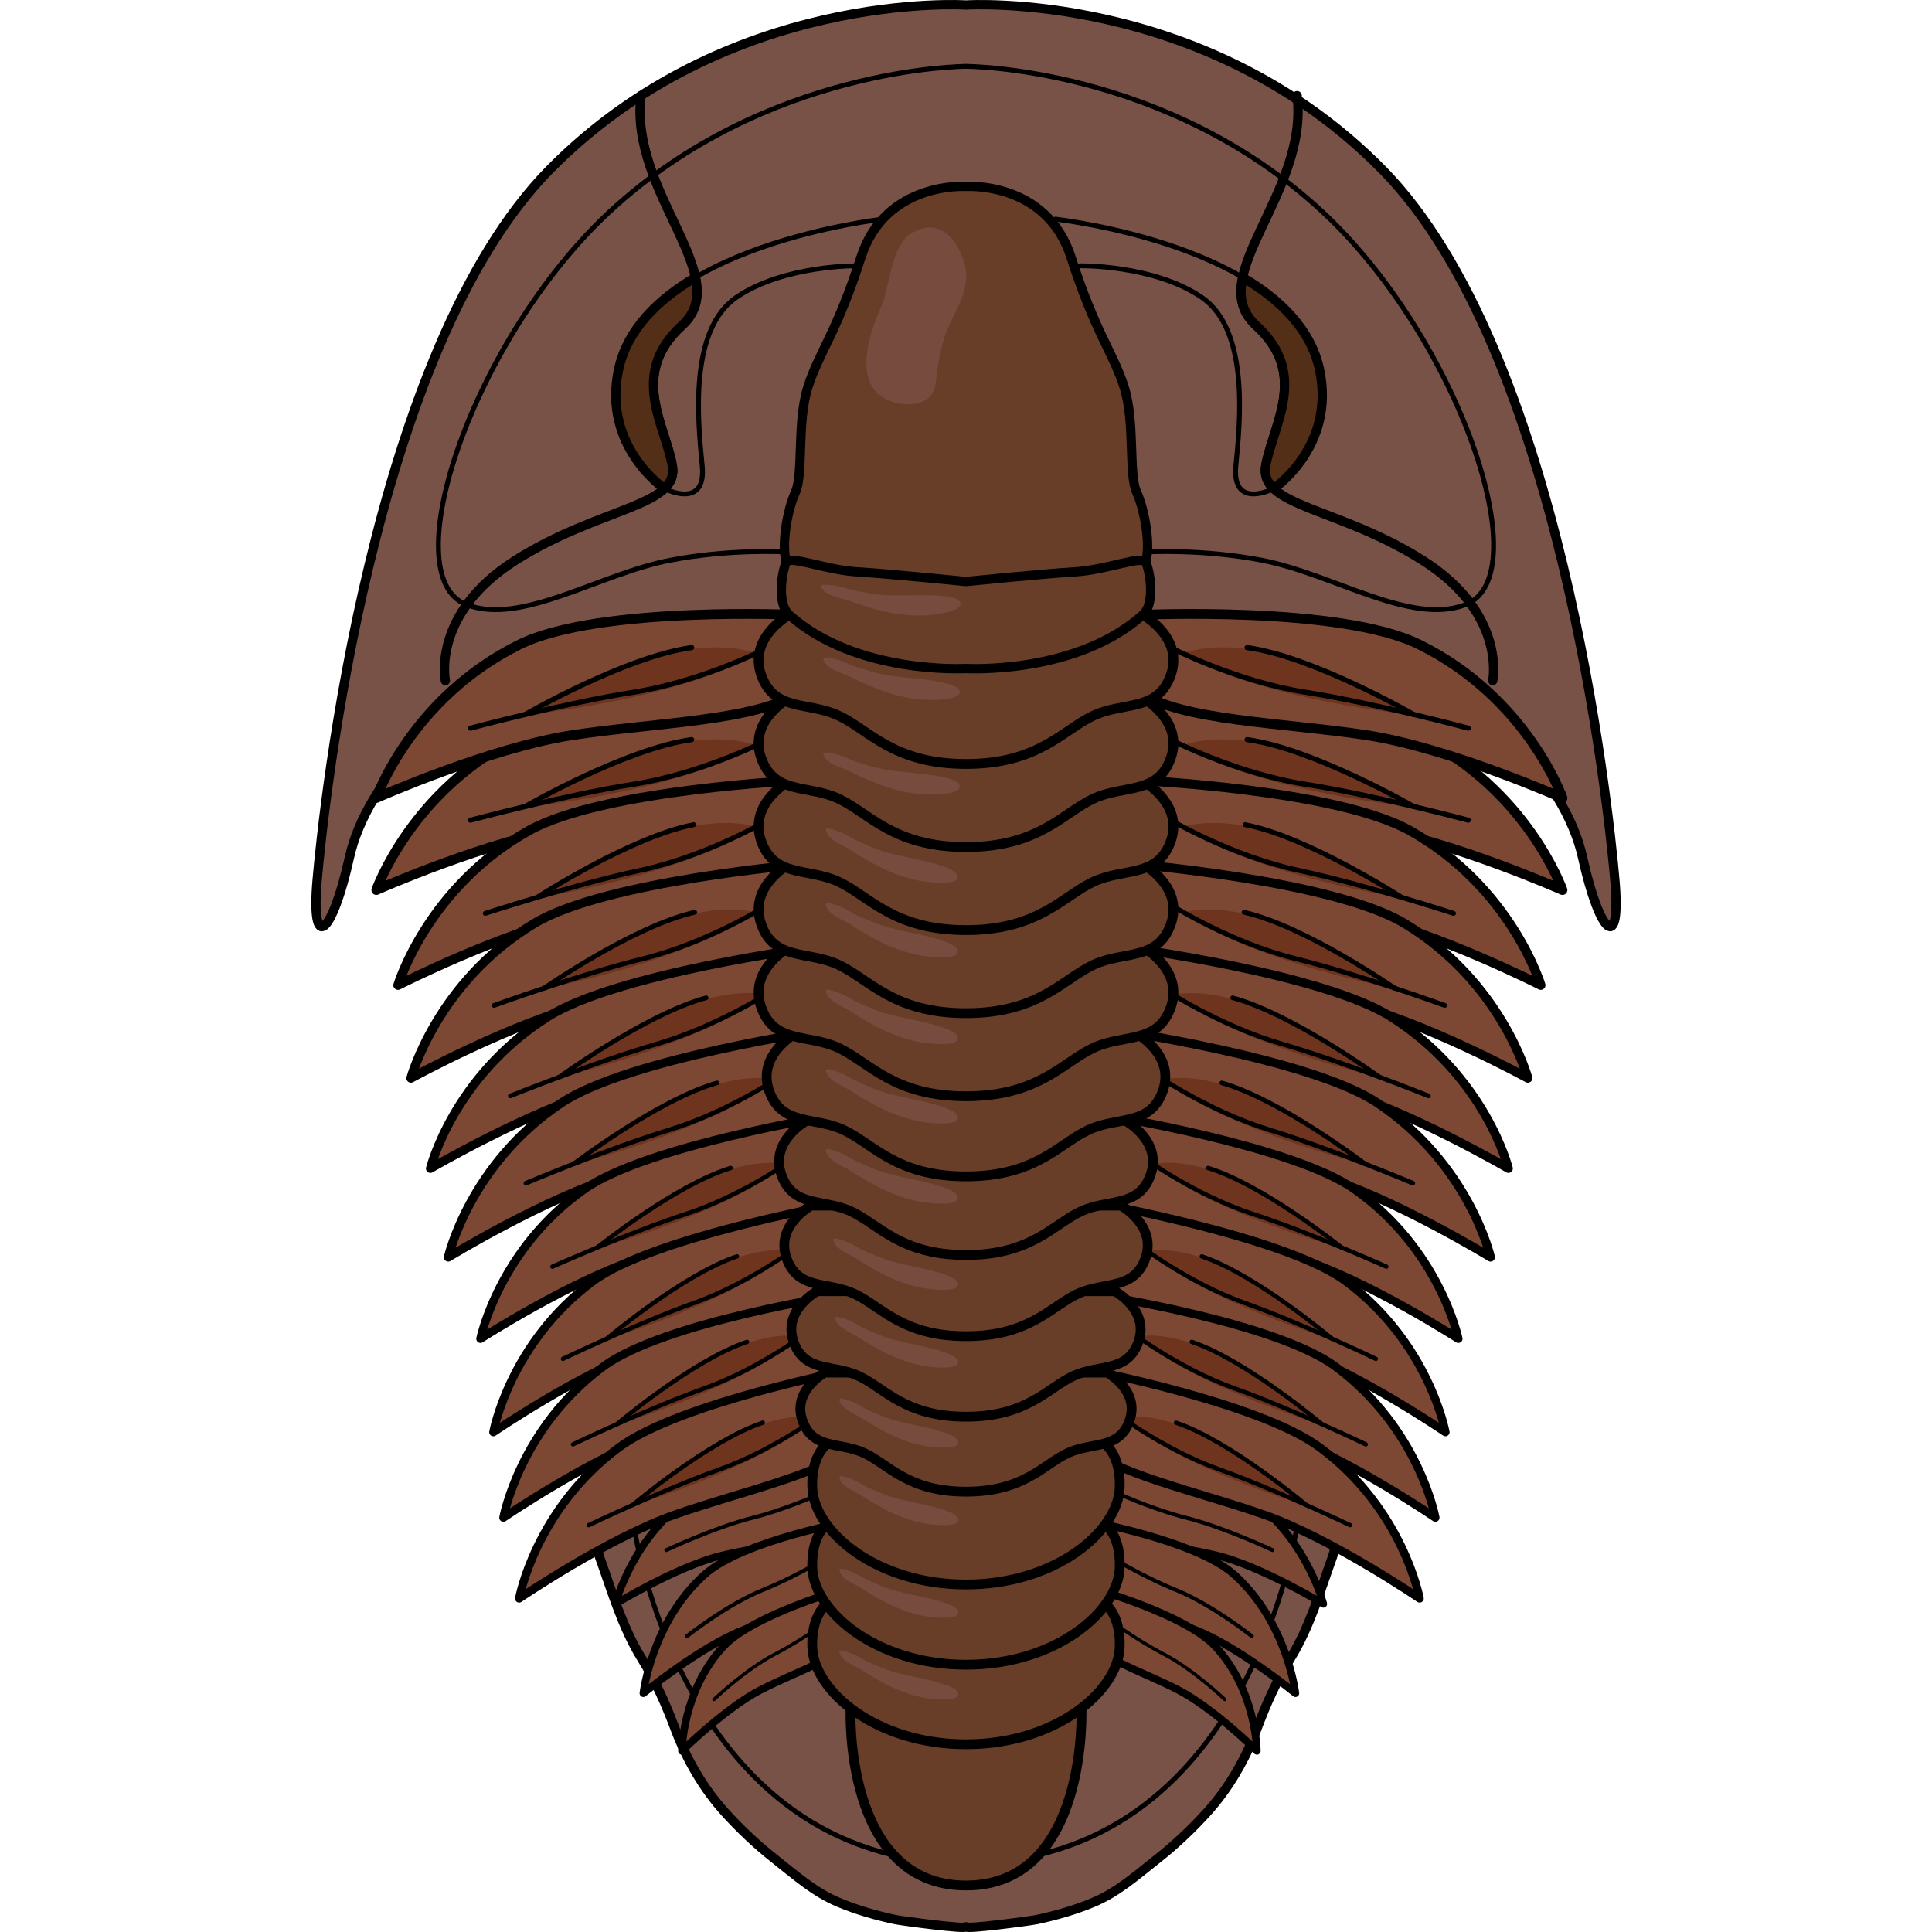 <?xml version="1.0" encoding="utf-8"?>
<!-- Created by: Science Figures, www.sciencefigures.org, Generator: Science Figures Editor -->
<!DOCTYPE svg PUBLIC "-//W3C//DTD SVG 1.1//EN" "http://www.w3.org/Graphics/SVG/1.1/DTD/svg11.dtd">
<svg version="1.1" id="Layer_1" xmlns="http://www.w3.org/2000/svg" xmlns:xlink="http://www.w3.org/1999/xlink" 
	 width="800px" height="800px" viewBox="0 0 242.738 358.172" enable-background="new 0 0 242.738 358.172"
	 xml:space="preserve">
<g>
	
		<path fill="#795247" stroke="#000000" stroke-width="1.726" stroke-linecap="round" stroke-linejoin="round" stroke-miterlimit="10" d="
		M241.658,163.137c-1.196-13.767-10.175-98.264-43.096-131.685C165.64-1.968,121.369,0.926,121.369,0.926
		S77.098-1.968,44.177,31.453C11.255,64.874,2.277,149.37,1.08,163.137s2.801,10.176,5.986-4.19
		c3.185-14.366,19.048-31.472,37.71-34.979c18.662-3.507,76.593-7.519,76.593-7.519s57.931,4.012,76.593,7.519
		s34.525,20.613,37.71,34.979C238.857,173.313,242.855,176.904,241.658,163.137z"/>
	
		<path fill="#795247" stroke="#000000" stroke-width="1.726" stroke-linecap="round" stroke-linejoin="round" stroke-miterlimit="10" d="
		M189.513,284.491c-0.863-2.053-3.474-2.967-6.385-4.112c-9.391-3.693-18.781-7.386-28.172-11.079
		c-2.225-0.875-4.448-1.749-6.673-2.624c-0.505-0.198-2.038-1.142-2.593-1.021c-0.004,0.001-24.322,5.31-24.322,5.31
		s-24.317-5.309-24.322-5.31c-0.555-0.121-2.088,0.822-2.593,1.021c-2.225,0.875-4.449,1.749-6.673,2.624
		c-9.39,3.693-18.78,7.386-28.171,11.079c-2.912,1.146-5.522,2.06-6.386,4.112c-0.44,1.045-0.428,2.386,0.227,4.202
		c2.28,6.32,4.213,13.014,7.771,18.751c2.575,4.151,4.519,8.541,6.238,13.123c2.111,5.626,5.224,11.013,9.277,15.475
		c2.744,3.021,5.86,5.979,9.081,8.507c3.905,3.065,7.381,6.236,12.039,8.174c3.327,1.385,6.857,2.398,10.446,3.159
		c1.097,0.232,13.065,1.839,13.065,1.327c0,0.512,11.968-1.095,13.066-1.327c3.589-0.761,7.119-1.774,10.445-3.159
		c4.658-1.938,8.134-5.108,12.039-8.174c3.221-2.528,6.338-5.486,9.081-8.507c4.054-4.462,7.166-9.849,9.277-15.475
		c1.72-4.582,3.663-8.972,6.237-13.123c3.559-5.737,5.492-12.431,7.771-18.751C189.941,286.877,189.954,285.536,189.513,284.491z"/>
	
		<path fill="none" stroke="#000000" stroke-width="0.898" stroke-linecap="round" stroke-linejoin="round" stroke-miterlimit="10" d="
		M121.369,345.4c-52.846,0-61.587-62.652-61.587-62.652"/>
	
		<path fill="none" stroke="#000000" stroke-width="0.898" stroke-linecap="round" stroke-linejoin="round" stroke-miterlimit="10" d="
		M121.168,345.4c52.846,0,61.587-62.652,61.587-62.652"/>
	<g>
		<g>
			
				<path fill="#7C4834" stroke="#000000" stroke-width="1.817" stroke-linecap="round" stroke-linejoin="round" stroke-miterlimit="10" d="
				M153.57,128.196c0,0,37.184,1.123,51.818,8.348c20.085,9.916,26.558,28.458,26.558,28.458s-21.058-9.328-36.321-11.651
				s-34.641-2.683-42.011-7.964C153.614,145.387,149.867,132.096,153.57,128.196z"/>
			<path fill="#6E341E" d="M205.195,149.719c0,0-27.322-17.102-43.692-11.533C175.751,146.895,205.195,149.719,205.195,149.719z"/>
			
				<path fill="none" stroke="#000000" stroke-width="0.946" stroke-linecap="round" stroke-linejoin="round" stroke-miterlimit="10" d="
				M159.28,137.119c0,0,12.104,6.246,24.974,8.268c12.868,2.021,30.227,6.669,30.227,6.669"/>
			
				<path fill="none" stroke="#000000" stroke-width="0.946" stroke-linecap="round" stroke-linejoin="round" stroke-miterlimit="10" d="
				M204.347,149.516c0,0-18.598-10.737-30.869-12.397"/>
		</g>
		<g>
			
				<path fill="#7C4834" stroke="#000000" stroke-width="1.743" stroke-linecap="round" stroke-linejoin="round" stroke-miterlimit="10" d="
				M153.177,144.656c0,0,36.805,1.66,50.514,9.342c18.818,10.542,24.231,28.639,24.231,28.639s-19.772-10.03-34.293-13.051
				c-14.521-3.02-34.278-4.069-41.115-9.51C152.514,160.076,149.465,148.198,153.177,144.656z"/>
			<path fill="#6E341E" d="M202.949,166.606c0,0-25.441-17.801-41.357-13.322C174.871,162.367,202.949,166.606,202.949,166.606z"/>
			
				<path fill="none" stroke="#000000" stroke-width="0.907" stroke-linecap="round" stroke-linejoin="round" stroke-miterlimit="10" d="
				M159.507,152.147c0,0,11.328,6.613,23.568,9.219s28.668,7.962,28.668,7.962"/>
			
				<path fill="none" stroke="#000000" stroke-width="0.907" stroke-linecap="round" stroke-linejoin="round" stroke-miterlimit="10" d="
				M202.146,166.368c0,0-17.357-11.252-29.039-13.481"/>
		</g>
		<g>
			
				<path fill="#7C4834" stroke="#000000" stroke-width="1.698" stroke-linecap="round" stroke-linejoin="round" stroke-miterlimit="10" d="
				M152.514,160.196c0,0,37.017,3.08,50.167,11.005c18.046,10.875,22.844,28.67,22.844,28.67s-18.992-10.405-33.054-13.815
				c-14.06-3.41-35.188-4.94-41.702-10.461C150.769,175.595,148.807,163.525,152.514,160.196z"/>
			<path fill="#6E341E" d="M201.626,183.455c0,0-24.311-18.159-39.928-14.31C174.392,178.42,201.626,183.455,201.626,183.455z"/>
			
				<path fill="none" stroke="#000000" stroke-width="0.883" stroke-linecap="round" stroke-linejoin="round" stroke-miterlimit="10" d="
				M159.701,167.97c0,0,10.858,6.806,22.709,9.739c11.852,2.934,27.708,8.679,27.708,8.679"/>
			
				<path fill="none" stroke="#000000" stroke-width="0.883" stroke-linecap="round" stroke-linejoin="round" stroke-miterlimit="10" d="
				M200.849,183.197c0,0-16.607-11.519-27.926-14.067"/>
		</g>
		<g>
			
				<path fill="#7C4834" stroke="#000000" stroke-width="1.637" stroke-linecap="round" stroke-linejoin="round" stroke-miterlimit="10" d="
				M150.769,175.595c0,0,36.703,4.823,49.475,12.958c17.529,11.163,21.682,28.074,21.682,28.074s-18.482-10.778-32.313-14.74
				c-13.83-3.964-35.055-5.521-41.327-11.041C148.286,190.846,146.978,178.506,150.769,175.595z"/>
			<path fill="#6E341E" d="M198.78,199.957c0,0-23.492-18.32-39.112-15.58C171.941,193.75,198.78,199.957,198.78,199.957z"/>
			
				<path fill="none" stroke="#000000" stroke-width="0.852" stroke-linecap="round" stroke-linejoin="round" stroke-miterlimit="10" d="
				M157.725,183.168c0,0,10.538,6.963,22.192,10.359c11.654,3.395,27.186,9.641,27.186,9.641"/>
			
				<path fill="none" stroke="#000000" stroke-width="0.852" stroke-linecap="round" stroke-linejoin="round" stroke-miterlimit="10" d="
				M198.019,199.672c0,0-16.078-11.688-27.219-14.692"/>
		</g>
		<g>
			
				<path fill="#7C4834" stroke="#000000" stroke-width="1.635" stroke-linecap="round" stroke-linejoin="round" stroke-miterlimit="10" d="
				M148.286,190.846c0,0,36.903,5.315,49.35,13.621c17.081,11.397,20.973,28.601,20.973,28.601s-18.019-11.009-31.547-15.077
				c-13.527-4.063-34.624-6.183-40.719-11.813C146.342,206.177,144.535,193.794,148.286,190.846z"/>
			<path fill="#6E341E" d="M196.077,216.056c0,0-22.854-18.69-38.21-15.945C169.808,209.673,196.077,216.056,196.077,216.056z"/>
			
				<path fill="none" stroke="#000000" stroke-width="0.851" stroke-linecap="round" stroke-linejoin="round" stroke-miterlimit="10" d="
				M155.973,198.875c0,0,10.265,7.107,21.664,10.592c11.398,3.484,26.573,9.878,26.573,9.878"/>
			
				<path fill="none" stroke="#000000" stroke-width="0.851" stroke-linecap="round" stroke-linejoin="round" stroke-miterlimit="10" d="
				M195.333,215.767c0,0-15.652-11.928-26.549-15.014"/>
		</g>
		<g>
			
				<path fill="#7C4834" stroke="#000000" stroke-width="1.555" stroke-linecap="round" stroke-linejoin="round" stroke-miterlimit="10" d="
				M147.013,206.717c0,0,34.742,5.592,46.324,13.723c15.897,11.16,19.303,27.751,19.303,27.751s-16.785-10.796-29.449-14.864
				c-12.664-4.066-33.897-5.685-39.548-11.17C143.643,222.156,143.442,209.51,147.013,206.717z"/>
			<path fill="#6E341E" d="M191.7,231.569c0,0-21.221-18.24-35.704-15.778C167.086,225.126,191.7,231.569,191.7,231.569z"/>
			
				<path fill="none" stroke="#000000" stroke-width="0.809" stroke-linecap="round" stroke-linejoin="round" stroke-miterlimit="10" d="
				M154.233,214.581c0,0,9.55,6.954,20.22,10.438c10.67,3.481,24.848,9.807,24.848,9.807"/>
			
				<path fill="none" stroke="#000000" stroke-width="0.809" stroke-linecap="round" stroke-linejoin="round" stroke-miterlimit="10" d="
				M191.004,231.281c0,0-14.545-11.652-24.749-14.747"/>
		</g>
		<g>
			
				<path fill="#7C4834" stroke="#000000" stroke-width="1.539" stroke-linecap="round" stroke-linejoin="round" stroke-miterlimit="10" d="
				M144.398,222.798c0,0,36.104,6.369,47.378,14.729c15.473,11.474,18.472,27.976,18.472,27.976s-16.36-11.137-28.795-15.51
				c-12.434-4.369-31.849-5.333-37.313-10.912C144.139,239.08,140.802,225.461,144.398,222.798z"/>
			<path fill="#6E341E" d="M189.908,248.488c0,0-20.579-18.621-34.959-16.584C165.708,241.44,189.908,248.488,189.908,248.488z"/>
			
				<path fill="none" stroke="#000000" stroke-width="0.8" stroke-linecap="round" stroke-linejoin="round" stroke-miterlimit="10" d="
				M153.233,230.659c0,0,9.289,7.141,19.765,10.879c10.475,3.736,24.354,10.38,24.354,10.38"/>
			
				<path fill="none" stroke="#000000" stroke-width="0.8" stroke-linecap="round" stroke-linejoin="round" stroke-miterlimit="10" d="
				M189.227,248.184c0,0-14.126-11.922-24.147-15.263"/>
		</g>
		<g>
			
				<path fill="#7C4834" stroke="#000000" stroke-width="1.539" stroke-linecap="round" stroke-linejoin="round" stroke-miterlimit="10" d="
				M145.149,239.948c0,0,33.489,5.068,44.763,13.428c15.473,11.473,18.472,27.976,18.472,27.976s-16.36-11.138-28.794-15.509
				c-12.434-4.369-30.471-6.4-35.936-11.981C143.654,253.861,141.553,242.611,145.149,239.948z"/>
			<path fill="#6E341E" d="M188.044,264.338c0,0-20.58-18.621-34.959-16.585C163.844,257.29,188.044,264.338,188.044,264.338z"/>
			
				<path fill="none" stroke="#000000" stroke-width="0.8" stroke-linecap="round" stroke-linejoin="round" stroke-miterlimit="10" d="
				M151.369,246.508c0,0,9.289,7.142,19.765,10.88c10.476,3.735,24.354,10.38,24.354,10.38"/>
			
				<path fill="none" stroke="#000000" stroke-width="0.8" stroke-linecap="round" stroke-linejoin="round" stroke-miterlimit="10" d="
				M187.363,264.033c0,0-14.125-11.923-24.147-15.263"/>
		</g>
		<g>
			
				<path fill="#7C4834" stroke="#000000" stroke-width="1.373" stroke-linecap="round" stroke-linejoin="round" stroke-miterlimit="10" d="
				M143.279,268.86c0,0,22.414,3.322,30.295,8.626c10.816,7.277,14.051,19.865,14.051,19.865s-11.357-6.919-19.661-8.975
				c-8.306-2.054-20.687-2.752-24.628-6.518C143.335,281.859,141.188,271.34,143.279,268.86z"/>
			
				<path fill="none" stroke="#000000" stroke-width="0.714" stroke-linecap="round" stroke-linejoin="round" stroke-miterlimit="10" d="
				M148.365,276.345c0,0,6.93,3.288,13.932,5.062c7,1.772,15.895,5.967,15.895,5.967"/>
		</g>
		<g>
			
				<path fill="#7C4834" stroke="#000000" stroke-width="1.394" stroke-linecap="round" stroke-linejoin="round" stroke-miterlimit="10" d="
				M143.335,281.859c0,0,20.598,3.634,27.756,10.054c9.825,8.812,11.352,21.997,11.352,21.997s-10.416-8.519-18.438-11.704
				c-8.023-3.182-18.485-5.479-21.916-9.819C142.089,292.387,140.91,284.096,143.335,281.859z"/>
			
				<path fill="none" stroke="#000000" stroke-width="0.725" stroke-linecap="round" stroke-linejoin="round" stroke-miterlimit="10" d="
				M146.046,287.412c0,0,7.398,4.587,14.157,7.313c6.758,2.725,14.157,8.608,14.157,8.608"/>
		</g>
		<g>
			
				<path fill="#7C4834" stroke="#000000" stroke-width="1.394" stroke-linecap="round" stroke-linejoin="round" stroke-miterlimit="10" d="
				M144.751,294.436c0,0,17.335,4.848,22.873,10.83c7.604,8.21,7.67,19.334,7.67,19.334s-8.135-8.02-14.72-11.382
				c-6.586-3.36-15.349-6.198-17.884-10.118C142.691,303.1,142.459,296.085,144.751,294.436z"/>
			
				<path fill="none" stroke="#000000" stroke-width="0.617" stroke-linecap="round" stroke-linejoin="round" stroke-miterlimit="10" d="
				M146.555,299.302c0,0,5.917,4.477,11.462,7.345c5.542,2.868,11.338,8.424,11.338,8.424"/>
		</g>
		<g>
			
				<path fill="#7C4834" stroke="#000000" stroke-width="1.539" stroke-linecap="round" stroke-linejoin="round" stroke-miterlimit="10" d="
				M143.654,253.861c0,0,32.064,6.136,43.339,14.495c15.474,11.473,18.472,27.976,18.472,27.976s-16.36-11.138-28.794-15.51
				c-12.435-4.369-28.554-7.757-34.02-13.337C142.651,267.485,140.057,256.524,143.654,253.861z"/>
			<path fill="#6E341E" d="M185.125,279.318c0,0-20.579-18.621-34.96-16.585C160.925,272.271,185.125,279.318,185.125,279.318z"/>
			
				<path fill="none" stroke="#000000" stroke-width="0.8" stroke-linecap="round" stroke-linejoin="round" stroke-miterlimit="10" d="
				M148.451,261.488c0,0,9.289,7.142,19.764,10.879c10.475,3.736,24.354,10.381,24.354,10.381"/>
			
				<path fill="none" stroke="#000000" stroke-width="0.8" stroke-linecap="round" stroke-linejoin="round" stroke-miterlimit="10" d="
				M184.444,279.014c0,0-14.125-11.923-24.147-15.264"/>
		</g>
		<g>
			
				<path fill="#7C4834" stroke="#000000" stroke-width="1.817" stroke-linecap="round" stroke-linejoin="round" stroke-miterlimit="10" d="
				M153.614,113.998c0,0,37.14-1.742,51.774,5.483c20.085,9.916,26.558,28.458,26.558,28.458s-21.058-9.327-36.321-11.65
				s-34.641-2.684-42.011-7.964C153.614,128.324,149.91,117.898,153.614,113.998z"/>
			<path fill="#6E341E" d="M205.195,132.656c0,0-27.322-17.102-43.692-11.533C175.751,129.832,205.195,132.656,205.195,132.656z"/>
			
				<path fill="none" stroke="#000000" stroke-width="0.946" stroke-linecap="round" stroke-linejoin="round" stroke-miterlimit="10" d="
				M159.28,120.056c0,0,12.104,6.247,24.974,8.268c12.868,2.022,30.227,6.669,30.227,6.669"/>
			
				<path fill="none" stroke="#000000" stroke-width="0.946" stroke-linecap="round" stroke-linejoin="round" stroke-miterlimit="10" d="
				M204.347,132.454c0,0-18.598-10.738-30.869-12.398"/>
		</g>
	</g>
	<g>
		<g>
			
				<path fill="#7C4834" stroke="#000000" stroke-width="1.817" stroke-linecap="round" stroke-linejoin="round" stroke-miterlimit="10" d="
				M90.425,128.196c0,0-37.184,1.123-51.818,8.348c-20.085,9.916-26.558,28.458-26.558,28.458s21.058-9.328,36.321-11.651
				c15.264-2.323,34.641-2.683,42.011-7.964C90.381,145.387,94.129,132.096,90.425,128.196z"/>
			<path fill="#6E341E" d="M38.801,149.719c0,0,27.321-17.102,43.692-11.533C68.243,146.895,38.801,149.719,38.801,149.719z"/>
			
				<path fill="none" stroke="#000000" stroke-width="0.946" stroke-linecap="round" stroke-linejoin="round" stroke-miterlimit="10" d="
				M84.715,137.119c0,0-12.104,6.246-24.973,8.268c-12.869,2.021-30.227,6.669-30.227,6.669"/>
			
				<path fill="none" stroke="#000000" stroke-width="0.946" stroke-linecap="round" stroke-linejoin="round" stroke-miterlimit="10" d="
				M39.648,149.516c0,0,18.597-10.737,30.868-12.397"/>
		</g>
		<g>
			
				<path fill="#7C4834" stroke="#000000" stroke-width="1.743" stroke-linecap="round" stroke-linejoin="round" stroke-miterlimit="10" d="
				M90.817,144.656c0,0-36.804,1.66-50.514,9.342c-18.817,10.542-24.23,28.639-24.23,28.639s19.772-10.03,34.292-13.051
				c14.52-3.02,34.279-4.069,41.115-9.51C91.481,160.076,94.53,148.198,90.817,144.656z"/>
			<path fill="#6E341E" d="M41.046,166.606c0,0,25.442-17.801,41.358-13.322C69.124,162.367,41.046,166.606,41.046,166.606z"/>
			
				<path fill="none" stroke="#000000" stroke-width="0.907" stroke-linecap="round" stroke-linejoin="round" stroke-miterlimit="10" d="
				M84.488,152.147c0,0-11.329,6.613-23.568,9.219c-12.24,2.606-28.668,7.962-28.668,7.962"/>
			
				<path fill="none" stroke="#000000" stroke-width="0.907" stroke-linecap="round" stroke-linejoin="round" stroke-miterlimit="10" d="
				M41.849,166.368c0,0,17.357-11.252,29.039-13.481"/>
		</g>
		<g>
			
				<path fill="#7C4834" stroke="#000000" stroke-width="1.698" stroke-linecap="round" stroke-linejoin="round" stroke-miterlimit="10" d="
				M91.481,160.196c0,0-37.016,3.08-50.167,11.005c-18.046,10.875-22.844,28.67-22.844,28.67s18.993-10.405,33.054-13.815
				c14.06-3.41,35.188-4.94,41.702-10.461C93.226,175.595,95.188,163.525,91.481,160.196z"/>
			<path fill="#6E341E" d="M42.369,183.455c0,0,24.31-18.159,39.927-14.31C69.603,178.42,42.369,183.455,42.369,183.455z"/>
			
				<path fill="none" stroke="#000000" stroke-width="0.883" stroke-linecap="round" stroke-linejoin="round" stroke-miterlimit="10" d="
				M84.294,167.97c0,0-10.858,6.806-22.709,9.739c-11.852,2.934-27.708,8.679-27.708,8.679"/>
			
				<path fill="none" stroke="#000000" stroke-width="0.883" stroke-linecap="round" stroke-linejoin="round" stroke-miterlimit="10" d="
				M43.146,183.197c0,0,16.608-11.519,27.926-14.067"/>
		</g>
		<g>
			
				<path fill="#7C4834" stroke="#000000" stroke-width="1.637" stroke-linecap="round" stroke-linejoin="round" stroke-miterlimit="10" d="
				M93.226,175.595c0,0-36.703,4.823-49.475,12.958c-17.529,11.163-21.681,28.074-21.681,28.074s18.482-10.778,32.312-14.74
				c13.83-3.964,35.054-5.521,41.327-11.041C95.709,190.846,97.017,178.506,93.226,175.595z"/>
			<path fill="#6E341E" d="M45.215,199.957c0,0,23.492-18.32,39.112-15.58C72.055,193.75,45.215,199.957,45.215,199.957z"/>
			
				<path fill="none" stroke="#000000" stroke-width="0.852" stroke-linecap="round" stroke-linejoin="round" stroke-miterlimit="10" d="
				M86.27,183.168c0,0-10.538,6.963-22.193,10.359c-11.653,3.395-27.185,9.641-27.185,9.641"/>
			
				<path fill="none" stroke="#000000" stroke-width="0.852" stroke-linecap="round" stroke-linejoin="round" stroke-miterlimit="10" d="
				M45.976,199.672c0,0,16.079-11.688,27.219-14.692"/>
		</g>
		<g>
			
				<path fill="#7C4834" stroke="#000000" stroke-width="1.635" stroke-linecap="round" stroke-linejoin="round" stroke-miterlimit="10" d="
				M95.709,190.846c0,0-36.903,5.315-49.35,13.621c-17.081,11.397-20.973,28.601-20.973,28.601s18.019-11.009,31.547-15.077
				c13.527-4.063,34.624-6.183,40.719-11.813C97.653,206.177,99.46,193.794,95.709,190.846z"/>
			<path fill="#6E341E" d="M47.918,216.056c0,0,22.855-18.69,38.21-15.945C74.187,209.673,47.918,216.056,47.918,216.056z"/>
			
				<path fill="none" stroke="#000000" stroke-width="0.851" stroke-linecap="round" stroke-linejoin="round" stroke-miterlimit="10" d="
				M88.022,198.875c0,0-10.265,7.107-21.664,10.592c-11.398,3.484-26.572,9.878-26.572,9.878"/>
			
				<path fill="none" stroke="#000000" stroke-width="0.851" stroke-linecap="round" stroke-linejoin="round" stroke-miterlimit="10" d="
				M48.662,215.767c0,0,15.652-11.928,26.549-15.014"/>
		</g>
		<g>
			
				<path fill="#7C4834" stroke="#000000" stroke-width="1.555" stroke-linecap="round" stroke-linejoin="round" stroke-miterlimit="10" d="
				M96.982,206.717c0,0-34.742,5.592-46.324,13.723C34.76,231.6,31.355,248.19,31.355,248.19s16.786-10.796,29.449-14.864
				c12.665-4.066,33.898-5.685,39.548-11.17C100.352,222.156,100.553,209.51,96.982,206.717z"/>
			<path fill="#6E341E" d="M52.295,231.569c0,0,21.221-18.24,35.705-15.778C76.909,225.126,52.295,231.569,52.295,231.569z"/>
			
				<path fill="none" stroke="#000000" stroke-width="0.809" stroke-linecap="round" stroke-linejoin="round" stroke-miterlimit="10" d="
				M89.762,214.581c0,0-9.55,6.954-20.22,10.438c-10.67,3.481-24.847,9.807-24.847,9.807"/>
			
				<path fill="none" stroke="#000000" stroke-width="0.809" stroke-linecap="round" stroke-linejoin="round" stroke-miterlimit="10" d="
				M52.991,231.281c0,0,14.545-11.652,24.749-14.747"/>
		</g>
		<g>
			
				<path fill="#7C4834" stroke="#000000" stroke-width="1.539" stroke-linecap="round" stroke-linejoin="round" stroke-miterlimit="10" d="
				M99.598,222.798c0,0-36.104,6.369-47.378,14.729C36.747,249,33.748,265.502,33.748,265.502s16.36-11.137,28.794-15.51
				c12.434-4.369,31.849-5.333,37.314-10.912C99.856,239.08,103.193,225.461,99.598,222.798z"/>
			<path fill="#6E341E" d="M54.087,248.488c0,0,20.58-18.621,34.959-16.584C78.287,241.44,54.087,248.488,54.087,248.488z"/>
			
				<path fill="none" stroke="#000000" stroke-width="0.8" stroke-linecap="round" stroke-linejoin="round" stroke-miterlimit="10" d="
				M90.762,230.659c0,0-9.289,7.141-19.764,10.879c-10.475,3.736-24.354,10.38-24.354,10.38"/>
			
				<path fill="none" stroke="#000000" stroke-width="0.8" stroke-linecap="round" stroke-linejoin="round" stroke-miterlimit="10" d="
				M54.768,248.184c0,0,14.125-11.922,24.147-15.263"/>
		</g>
		<g>
			
				<path fill="#7C4834" stroke="#000000" stroke-width="1.539" stroke-linecap="round" stroke-linejoin="round" stroke-miterlimit="10" d="
				M98.846,239.948c0,0-33.489,5.068-44.763,13.428c-15.473,11.473-18.472,27.976-18.472,27.976s16.36-11.138,28.794-15.509
				c12.434-4.369,30.471-6.4,35.936-11.981C100.342,253.861,102.442,242.611,98.846,239.948z"/>
			<path fill="#6E341E" d="M55.951,264.338c0,0,20.58-18.621,34.959-16.585C80.151,257.29,55.951,264.338,55.951,264.338z"/>
			
				<path fill="none" stroke="#000000" stroke-width="0.8" stroke-linecap="round" stroke-linejoin="round" stroke-miterlimit="10" d="
				M92.626,246.508c0,0-9.289,7.142-19.764,10.88c-10.475,3.735-24.354,10.38-24.354,10.38"/>
			
				<path fill="none" stroke="#000000" stroke-width="0.8" stroke-linecap="round" stroke-linejoin="round" stroke-miterlimit="10" d="
				M56.632,264.033c0,0,14.125-11.923,24.147-15.263"/>
		</g>
		<g>
			
				<path fill="#7C4834" stroke="#000000" stroke-width="1.373" stroke-linecap="round" stroke-linejoin="round" stroke-miterlimit="10" d="
				M100.717,268.86c0,0-22.415,3.322-30.295,8.626c-10.816,7.277-14.051,19.865-14.051,19.865s11.356-6.919,19.661-8.975
				c8.306-2.054,20.687-2.752,24.628-6.518C100.66,281.859,102.807,271.34,100.717,268.86z"/>
			
				<path fill="none" stroke="#000000" stroke-width="0.714" stroke-linecap="round" stroke-linejoin="round" stroke-miterlimit="10" d="
				M95.631,276.345c0,0-6.93,3.288-13.932,5.062c-7,1.772-15.895,5.967-15.895,5.967"/>
		</g>
		<g>
			
				<path fill="#7C4834" stroke="#000000" stroke-width="1.394" stroke-linecap="round" stroke-linejoin="round" stroke-miterlimit="10" d="
				M100.66,281.859c0,0-20.597,3.634-27.755,10.054c-9.826,8.812-11.351,21.997-11.351,21.997s10.415-8.519,18.437-11.704
				c8.023-3.182,18.485-5.479,21.916-9.819C101.905,292.387,103.085,284.096,100.66,281.859z"/>
			
				<path fill="none" stroke="#000000" stroke-width="0.725" stroke-linecap="round" stroke-linejoin="round" stroke-miterlimit="10" d="
				M97.949,287.412c0,0-7.398,4.587-14.158,7.313c-6.758,2.725-14.157,8.608-14.157,8.608"/>
		</g>
		<g>
			
				<path fill="#7C4834" stroke="#000000" stroke-width="1.394" stroke-linecap="round" stroke-linejoin="round" stroke-miterlimit="10" d="
				M99.243,294.436c0,0-17.334,4.848-22.873,10.83c-7.603,8.21-7.669,19.334-7.669,19.334s8.135-8.02,14.72-11.382
				c6.586-3.36,15.349-6.198,17.883-10.118C101.304,303.1,101.536,296.085,99.243,294.436z"/>
			
				<path fill="none" stroke="#000000" stroke-width="0.617" stroke-linecap="round" stroke-linejoin="round" stroke-miterlimit="10" d="
				M97.44,299.302c0,0-5.917,4.477-11.461,7.345c-5.542,2.868-11.339,8.424-11.339,8.424"/>
		</g>
		<g>
			
				<path fill="#7C4834" stroke="#000000" stroke-width="1.539" stroke-linecap="round" stroke-linejoin="round" stroke-miterlimit="10" d="
				M100.342,253.861c0,0-32.065,6.136-43.339,14.495c-15.473,11.473-18.472,27.976-18.472,27.976s16.36-11.138,28.794-15.51
				c12.434-4.369,28.554-7.757,34.019-13.337C101.344,267.485,103.938,256.524,100.342,253.861z"/>
			<path fill="#6E341E" d="M58.87,279.318c0,0,20.58-18.621,34.959-16.585C83.07,272.271,58.87,279.318,58.87,279.318z"/>
			
				<path fill="none" stroke="#000000" stroke-width="0.8" stroke-linecap="round" stroke-linejoin="round" stroke-miterlimit="10" d="
				M95.545,261.488c0,0-9.289,7.142-19.764,10.879c-10.475,3.736-24.354,10.381-24.354,10.381"/>
			
				<path fill="none" stroke="#000000" stroke-width="0.8" stroke-linecap="round" stroke-linejoin="round" stroke-miterlimit="10" d="
				M59.551,279.014c0,0,14.125-11.923,24.147-15.264"/>
		</g>
		<g>
			
				<path fill="#7C4834" stroke="#000000" stroke-width="1.817" stroke-linecap="round" stroke-linejoin="round" stroke-miterlimit="10" d="
				M90.381,113.998c0,0-37.14-1.742-51.774,5.483c-20.085,9.916-26.558,28.458-26.558,28.458s21.058-9.327,36.321-11.65
				c15.264-2.323,34.641-2.684,42.011-7.964C90.381,128.324,94.085,117.898,90.381,113.998z"/>
			<path fill="#6E341E" d="M38.801,132.656c0,0,27.321-17.102,43.692-11.533C68.243,129.832,38.801,132.656,38.801,132.656z"/>
			
				<path fill="none" stroke="#000000" stroke-width="0.946" stroke-linecap="round" stroke-linejoin="round" stroke-miterlimit="10" d="
				M84.715,120.056c0,0-12.104,6.247-24.973,8.268c-12.869,2.022-30.227,6.669-30.227,6.669"/>
			
				<path fill="none" stroke="#000000" stroke-width="0.946" stroke-linecap="round" stroke-linejoin="round" stroke-miterlimit="10" d="
				M39.648,132.454c0,0,18.597-10.738,30.868-12.398"/>
		</g>
	</g>
	
		<path fill="#7C4834" stroke="#000000" stroke-width="1.726" stroke-linecap="round" stroke-linejoin="round" stroke-miterlimit="10" d="
		M121.369,34.56"/>
	
		<path fill="none" stroke="#000000" stroke-width="1.726" stroke-linecap="round" stroke-linejoin="round" stroke-miterlimit="10" d="
		M24.849,126.175c0,0-2.604-12.438,13.001-22.306c15.604-9.867,30.419-9.954,29.072-17.542c-1.347-7.588-8.081-17.016,1.795-25.994
		s-9.817-24.607-7.602-42.606"/>
	
		<path fill="none" stroke="#000000" stroke-width="0.898" stroke-linecap="round" stroke-linejoin="round" stroke-miterlimit="10" d="
		M121.369,12.298c0,0-36.957,0-66.052,26.936c-25.161,23.292-40.362,67.623-26.513,72.877c10.199,3.87,24.48-5.684,37.669-8.241
		c11.005-2.134,21.235-1.551,21.235-1.551"/>
	
		<path fill="none" stroke="#000000" stroke-width="0.898" stroke-linecap="round" stroke-linejoin="round" stroke-miterlimit="10" d="
		M121.369,12.298c0,0,36.957,0,66.052,26.936c25.161,23.292,40.362,67.623,26.514,72.877c-10.199,3.87-24.48-5.684-37.67-8.241
		c-11.005-2.134-21.235-1.551-21.235-1.551"/>
	
		<path fill="#683E29" stroke="#000000" stroke-width="1.817" stroke-linecap="round" stroke-linejoin="round" stroke-miterlimit="10" d="
		M142.772,316.677l-21.403,2.348l-21.403-2.348c0,0-1.365,32.874,21.403,32.874S142.772,316.677,142.772,316.677z"/>
	
		<path fill="#683E29" stroke="#000000" stroke-width="1.817" stroke-linecap="round" stroke-linejoin="round" stroke-miterlimit="10" d="
		M144.918,295.979l-4.8-2.106l-18.75,7.171l-18.75-7.171l-4.8,2.106c0,0-5.181,1.203-4.949,9.34s11.805,18.051,28.498,18.051
		c16.693,0,28.265-9.914,28.498-18.051S144.918,295.979,144.918,295.979z"/>
	
		<path fill="#683E29" stroke="#000000" stroke-width="1.817" stroke-linecap="round" stroke-linejoin="round" stroke-miterlimit="10" d="
		M144.918,281.23l-4.8-2.106l-18.75,7.172l-18.75-7.172l-4.8,2.106c0,0-5.181,1.204-4.949,9.341s11.805,18.051,28.498,18.051
		c16.693,0,28.265-9.914,28.498-18.051S144.918,281.23,144.918,281.23z"/>
	
		<path fill="#683E29" stroke="#000000" stroke-width="1.817" stroke-linecap="round" stroke-linejoin="round" stroke-miterlimit="10" d="
		M144.918,266.357l-4.8-2.106l-18.75,7.172l-18.75-7.172l-4.8,2.106c0,0-5.181,1.203-4.949,9.34s11.805,18.051,28.498,18.051
		c16.693,0,28.265-9.914,28.498-18.051S144.918,266.357,144.918,266.357z"/>
	
		<path fill="#683E29" stroke="#000000" stroke-width="1.817" stroke-linecap="round" stroke-linejoin="round" stroke-miterlimit="10" d="
		M147.553,254.467H95.186c0,0-6.063,3.315-4.153,8.849c1.913,5.533,6.932,3.944,11.473,6.064c4.54,2.121,8.089,7.158,18.863,7.158
		c10.773,0,14.323-5.037,18.864-7.158c4.54-2.12,9.56-0.531,11.472-6.064C153.615,257.782,147.553,254.467,147.553,254.467z"/>
	
		<path fill="#683E29" stroke="#000000" stroke-width="1.817" stroke-linecap="round" stroke-linejoin="round" stroke-miterlimit="10" d="
		M148.974,239.374h-55.21c0,0-6.394,3.495-4.378,9.329c2.016,5.834,7.308,4.156,12.096,6.394c4.788,2.235,8.53,7.546,19.888,7.546
		s15.1-5.311,19.888-7.546c4.787-2.237,10.079-0.56,12.096-6.394C155.367,242.869,148.974,239.374,148.974,239.374z"/>
	
		<path fill="#683E29" stroke="#000000" stroke-width="1.817" stroke-linecap="round" stroke-linejoin="round" stroke-miterlimit="10" d="
		M150.092,223.504H92.646c0,0-6.652,3.637-4.555,9.709c2.096,6.067,7.604,4.324,12.585,6.65c4.981,2.326,8.874,7.852,20.693,7.852
		c11.82,0,15.711-5.525,20.693-7.852c4.982-2.326,10.488-0.583,12.586-6.65C156.745,227.141,150.092,223.504,150.092,223.504z"/>
	
		<path fill="#683E29" stroke="#000000" stroke-width="1.817" stroke-linecap="round" stroke-linejoin="round" stroke-miterlimit="10" d="
		M150.919,207.757H91.819c0,0-6.843,3.74-4.686,9.985c2.157,6.244,7.823,4.449,12.947,6.844c5.125,2.393,9.13,8.077,21.289,8.077
		s16.164-5.685,21.289-8.077c5.125-2.395,10.79-0.6,12.947-6.844C157.763,211.497,150.919,207.757,150.919,207.757z"/>
	
		<path fill="#683E29" stroke="#000000" stroke-width="1.817" stroke-linecap="round" stroke-linejoin="round" stroke-miterlimit="10" d="
		M152.878,191.531h-63.02c0,0-7.297,3.988-4.997,10.648c2.3,6.659,8.342,4.745,13.807,7.297c5.464,2.551,9.735,8.614,22.701,8.614
		s17.236-6.063,22.701-8.614c5.465-2.552,11.506-0.638,13.807-7.297C160.177,195.52,152.878,191.531,152.878,191.531z"/>
	
		<path fill="#683E29" stroke="#000000" stroke-width="1.817" stroke-linecap="round" stroke-linejoin="round" stroke-miterlimit="10" d="
		M154.156,175.595H88.583c0,0-7.593,4.149-5.199,11.079c2.394,6.929,8.68,4.938,14.366,7.593c5.686,2.654,10.129,8.962,23.62,8.962
		s17.934-6.308,23.621-8.962c5.686-2.655,11.972-0.664,14.365-7.593C161.749,179.744,154.156,175.595,154.156,175.595z"/>
	
		<path fill="#683E29" stroke="#000000" stroke-width="1.817" stroke-linecap="round" stroke-linejoin="round" stroke-miterlimit="10" d="
		M154.156,160.196H88.583c0,0-7.593,4.149-5.199,11.078c2.394,6.93,8.68,4.938,14.366,7.593s10.129,8.963,23.62,8.963
		s17.934-6.308,23.621-8.963c5.686-2.655,11.972-0.664,14.365-7.593C161.749,164.345,154.156,160.196,154.156,160.196z"/>
	
		<path fill="#683E29" stroke="#000000" stroke-width="1.817" stroke-linecap="round" stroke-linejoin="round" stroke-miterlimit="10" d="
		M154.156,144.796H88.583c0,0-7.593,4.149-5.199,11.078c2.394,6.93,8.68,4.938,14.366,7.593s10.129,8.963,23.62,8.963
		s17.934-6.308,23.621-8.963c5.686-2.655,11.972-0.664,14.365-7.593C161.749,148.945,154.156,144.796,154.156,144.796z"/>
	
		<path fill="#683E29" stroke="#000000" stroke-width="1.817" stroke-linecap="round" stroke-linejoin="round" stroke-miterlimit="10" d="
		M154.156,129.397H88.583c0,0-7.593,4.149-5.199,11.078c2.394,6.93,8.68,4.938,14.366,7.593c5.686,2.655,10.129,8.963,23.62,8.963
		s17.934-6.308,23.621-8.963c5.686-2.655,11.972-0.663,14.365-7.593C161.749,133.546,154.156,129.397,154.156,129.397z"/>
	<g>
		
			<path fill="none" stroke="#000000" stroke-width="0.898" stroke-linecap="round" stroke-linejoin="round" stroke-miterlimit="10" d="
			M105.922,40.628c0,0-44.052,4.886-48.965,27.895c-3.051,14.289,8.506,22.059,8.506,22.059s7.819,4.045,7-4.255
			c-0.818-8.3-2.493-25.207,6.38-31.233c8.872-6.026,22.536-5.824,22.536-5.824"/>
	</g>
	
		<path fill="#542F18" stroke="#000000" stroke-width="1.726" stroke-linecap="round" stroke-linejoin="round" stroke-miterlimit="10" d="
		M56.957,68.523c-3.051,14.289,8.506,22.059,8.506,22.059l0,0c1.214-1.162,1.769-2.509,1.459-4.255
		c-1.347-7.588-8.081-17.016,1.795-25.994c2.736-2.486,3.197-5.485,2.49-8.901C64.239,55.531,58.548,61.077,56.957,68.523z"/>
	
		<path fill="none" stroke="#000000" stroke-width="1.726" stroke-linecap="round" stroke-linejoin="round" stroke-miterlimit="10" d="
		M219.018,126.175c0,0,2.604-12.438-13.001-22.306s-30.42-9.954-29.072-17.542c1.347-7.588,8.08-17.016-1.796-25.994
		s9.817-24.607,7.603-42.606"/>
	<g>
		
			<path fill="none" stroke="#000000" stroke-width="0.898" stroke-linecap="round" stroke-linejoin="round" stroke-miterlimit="10" d="
			M137.945,40.628c0,0,44.051,4.886,48.965,27.895c3.051,14.289-8.506,22.059-8.506,22.059s-7.818,4.045-7-4.255
			c0.817-8.3,2.492-25.207-6.381-31.233c-8.871-6.026-22.535-5.824-22.535-5.824"/>
	</g>
	
		<path fill="#542F18" stroke="#000000" stroke-width="1.726" stroke-linecap="round" stroke-linejoin="round" stroke-miterlimit="10" d="
		M186.91,68.523c3.051,14.289-8.506,22.059-8.506,22.059l0,0c-1.215-1.162-1.769-2.509-1.459-4.255
		c1.347-7.588,8.08-17.016-1.796-25.994c-2.735-2.486-3.196-5.485-2.49-8.901C179.627,55.531,185.319,61.077,186.91,68.523z"/>
	
		<path fill="#683E29" stroke="#000000" stroke-width="1.817" stroke-linecap="round" stroke-linejoin="round" stroke-miterlimit="10" d="
		M154.156,113.998H88.583c0,0-7.593,4.149-5.199,11.079c2.394,6.93,8.68,4.938,14.366,7.593s10.129,8.962,23.62,8.962
		s17.934-6.307,23.621-8.962c5.686-2.655,11.972-0.664,14.365-7.593C161.749,118.147,154.156,113.998,154.156,113.998z"/>
	
		<path fill="#683E29" stroke="#000000" stroke-width="1.726" stroke-linecap="round" stroke-linejoin="round" stroke-miterlimit="10" d="
		M152.994,91.231c-1.518-3.289-0.254-12.903-2.277-19.362s-5.313-9.985-9.866-24.153S121.369,34.56,121.369,34.56
		s-14.927-1.012-19.481,13.156s-7.843,17.693-9.867,24.153c-2.023,6.459-0.759,16.073-2.277,19.362
		c-1.518,3.289-2.783,10.373-1.518,13.408c0,0,10.374,4.554,33.143,4.554s33.142-4.554,33.142-4.554
		C155.777,101.604,154.511,94.52,152.994,91.231z"/>
	
		<path fill="#683E29" stroke="#000000" stroke-width="1.726" stroke-linecap="round" stroke-linejoin="round" stroke-miterlimit="10" d="
		M154.662,104.197c-0.729-1.253-7.352,1.478-13.076,1.814c-5.724,0.336-20.216,1.795-20.216,1.795s-14.493-1.459-20.216-1.795
		c-5.724-0.337-12.348-3.068-13.076-1.814s-1.919,7.612,0.506,9.783c12.458,11.148,32.787,9.951,32.787,9.951
		s20.329,1.197,32.787-9.951C156.581,111.809,155.39,105.45,154.662,104.197z"/>
	<path fill="#774B3D" d="M105.625,56.912c-2.171,4.913-5.184,13.719,0.688,16.973c2.466,1.366,7.019,1.76,8.75-0.885
		c0.771-1.177,0.755-2.816,0.952-4.149c0.433-2.934,0.965-5.795,2.226-8.501c2.181-4.683,4.509-8.063,2.25-13.236
		c-1.741-3.987-4.76-6.357-9.086-3.998C107.49,45.252,107.289,53.15,105.625,56.912z"/>
	<path fill="#774B3D" d="M99.877,111.423c4.821,1.771,10.292,3.207,15.469,2.52c0.835-0.111,4.747-0.578,5.003-1.835
		c0.269-1.321-2.73-1.56-3.446-1.629c-4.531-0.44-9.11,0.344-13.615-0.524c-1.341-0.258-2.555-0.379-3.846-0.808
		c-1.217-0.403-2.362-0.639-3.642-0.71c-0.896-0.051-1.748-0.151-0.958,0.877C95.855,110.628,98.411,110.884,99.877,111.423z"/>
	<path fill="#774B3D" d="M99.91,125.455c4.583,2.32,9.85,4.381,15.072,4.301c0.843-0.013,4.782-0.022,5.182-1.241
		c0.421-1.281-2.53-1.867-3.233-2.019c-4.449-0.964-9.088-0.718-13.461-2.104c-1.302-0.412-2.493-0.674-3.726-1.249
		c-1.162-0.542-2.272-0.909-3.534-1.129c-0.884-0.155-1.718-0.353-1.054,0.76C96.007,124.198,98.517,124.75,99.91,125.455z"/>
	<path fill="#774B3D" d="M99.908,143.039c4.589,2.308,9.862,4.354,15.084,4.259c0.843-0.016,4.782-0.036,5.178-1.256
		c0.417-1.282-2.535-1.859-3.239-2.01c-4.452-0.952-9.09-0.692-13.467-2.065c-1.303-0.409-2.495-0.667-3.729-1.239
		c-1.164-0.539-2.274-0.903-3.538-1.119c-0.885-0.152-1.719-0.348-1.052,0.762C96.002,141.793,98.513,142.337,99.908,143.039z"/>
	<path fill="#774B3D" d="M99.999,157.607c4.302,2.808,9.311,5.432,14.511,5.923c0.839,0.079,4.755,0.501,5.287-0.667
		c0.558-1.227-2.311-2.132-2.993-2.36c-4.317-1.445-8.955-1.707-13.151-3.563c-1.249-0.552-2.404-0.942-3.566-1.649
		c-1.096-0.666-2.159-1.152-3.39-1.509c-0.862-0.25-1.669-0.539-1.131,0.64C96.257,155.932,98.691,156.754,99.999,157.607z"/>
	<path fill="#774B3D" d="M99.999,171.424c4.302,2.808,9.311,5.433,14.511,5.924c0.839,0.079,4.755,0.5,5.287-0.667
		c0.558-1.228-2.311-2.132-2.993-2.361c-4.317-1.445-8.955-1.707-13.151-3.563c-1.249-0.553-2.404-0.943-3.566-1.649
		c-1.096-0.666-2.159-1.152-3.39-1.509c-0.862-0.25-1.669-0.539-1.131,0.64C96.257,169.749,98.691,170.57,99.999,171.424z"/>
	<path fill="#774B3D" d="M99.999,187.504c4.302,2.808,9.311,5.432,14.511,5.924c0.839,0.079,4.755,0.501,5.287-0.667
		c0.558-1.228-2.311-2.133-2.993-2.36c-4.317-1.445-8.955-1.707-13.151-3.563c-1.249-0.553-2.404-0.943-3.566-1.65
		c-1.096-0.666-2.159-1.151-3.39-1.508c-0.862-0.251-1.669-0.539-1.131,0.639C96.257,185.828,98.691,186.65,99.999,187.504z"/>
	<path fill="#774B3D" d="M99.999,202.223c4.302,2.807,9.311,5.432,14.511,5.923c0.839,0.079,4.755,0.501,5.287-0.667
		c0.558-1.228-2.311-2.132-2.993-2.36c-4.317-1.444-8.955-1.706-13.151-3.563c-1.249-0.552-2.404-0.941-3.566-1.648
		c-1.096-0.666-2.159-1.151-3.39-1.51c-0.862-0.25-1.669-0.538-1.131,0.641C96.257,200.547,98.691,201.369,99.999,202.223z"/>
	<path fill="#774B3D" d="M99.999,217.085c4.302,2.808,9.311,5.432,14.511,5.924c0.839,0.079,4.755,0.501,5.287-0.667
		c0.558-1.228-2.311-2.133-2.993-2.36c-4.317-1.445-8.955-1.707-13.151-3.563c-1.249-0.553-2.404-0.942-3.566-1.648
		c-1.096-0.667-2.159-1.152-3.39-1.51c-0.862-0.25-1.669-0.539-1.131,0.64C96.257,215.409,98.691,216.231,99.999,217.085z"/>
	<path fill="#774B3D" d="M101.158,233.405c4.06,2.649,8.788,5.126,13.696,5.591c0.792,0.075,4.488,0.472,4.99-0.63
		c0.527-1.158-2.181-2.013-2.825-2.229c-4.075-1.363-8.452-1.609-12.413-3.362c-1.179-0.521-2.269-0.889-3.366-1.557
		c-1.034-0.628-2.038-1.087-3.199-1.425c-0.814-0.235-1.576-0.508-1.067,0.604C97.626,231.823,99.924,232.6,101.158,233.405z"/>
	<path fill="#774B3D" d="M101.367,247.874c4.017,2.622,8.693,5.071,13.549,5.531c0.783,0.073,4.44,0.467,4.936-0.623
		c0.522-1.146-2.157-1.991-2.794-2.204c-4.031-1.35-8.361-1.593-12.279-3.327c-1.167-0.516-2.245-0.879-3.33-1.539
		c-1.023-0.623-2.016-1.076-3.166-1.41c-0.805-0.233-1.559-0.502-1.056,0.598C97.873,246.31,100.146,247.077,101.367,247.874z"/>
	<path fill="#774B3D" d="M102.041,262.908c3.876,2.53,8.39,4.895,13.076,5.338c0.756,0.07,4.285,0.451,4.764-0.601
		c0.503-1.106-2.082-1.923-2.697-2.128c-3.89-1.302-8.069-1.537-11.85-3.211c-1.125-0.498-2.167-0.849-3.214-1.484
		c-0.987-0.602-1.945-1.039-3.054-1.361c-0.777-0.226-1.504-0.484-1.019,0.577C98.668,261.397,100.862,262.14,102.041,262.908z"/>
	<path fill="#774B3D" d="M102.041,277.285c3.876,2.53,8.39,4.895,13.076,5.338c0.756,0.07,4.285,0.451,4.764-0.601
		c0.503-1.106-2.082-1.922-2.697-2.128c-3.89-1.302-8.069-1.537-11.85-3.21c-1.125-0.498-2.167-0.85-3.214-1.485
		c-0.987-0.601-1.945-1.039-3.054-1.361c-0.777-0.226-1.504-0.484-1.019,0.577C98.668,275.774,100.862,276.517,102.041,277.285z"/>
	<path fill="#774B3D" d="M102.041,294.466c3.876,2.529,8.39,4.895,13.076,5.337c0.756,0.071,4.285,0.452,4.764-0.601
		c0.503-1.106-2.082-1.922-2.697-2.127c-3.89-1.302-8.069-1.538-11.85-3.211c-1.125-0.498-2.167-0.849-3.214-1.485
		c-0.987-0.601-1.945-1.038-3.054-1.36c-0.777-0.226-1.504-0.485-1.019,0.576C98.668,292.955,100.862,293.697,102.041,294.466z"/>
	<path fill="#774B3D" d="M102.041,309.608c3.876,2.529,8.39,4.895,13.076,5.337c0.756,0.071,4.285,0.451,4.764-0.601
		c0.503-1.106-2.082-1.922-2.697-2.127c-3.89-1.303-8.069-1.538-11.85-3.211c-1.125-0.498-2.167-0.849-3.214-1.485
		c-0.987-0.601-1.945-1.038-3.054-1.361c-0.777-0.225-1.504-0.484-1.019,0.577C98.668,308.098,100.862,308.839,102.041,309.608z"/>
</g>
</svg>